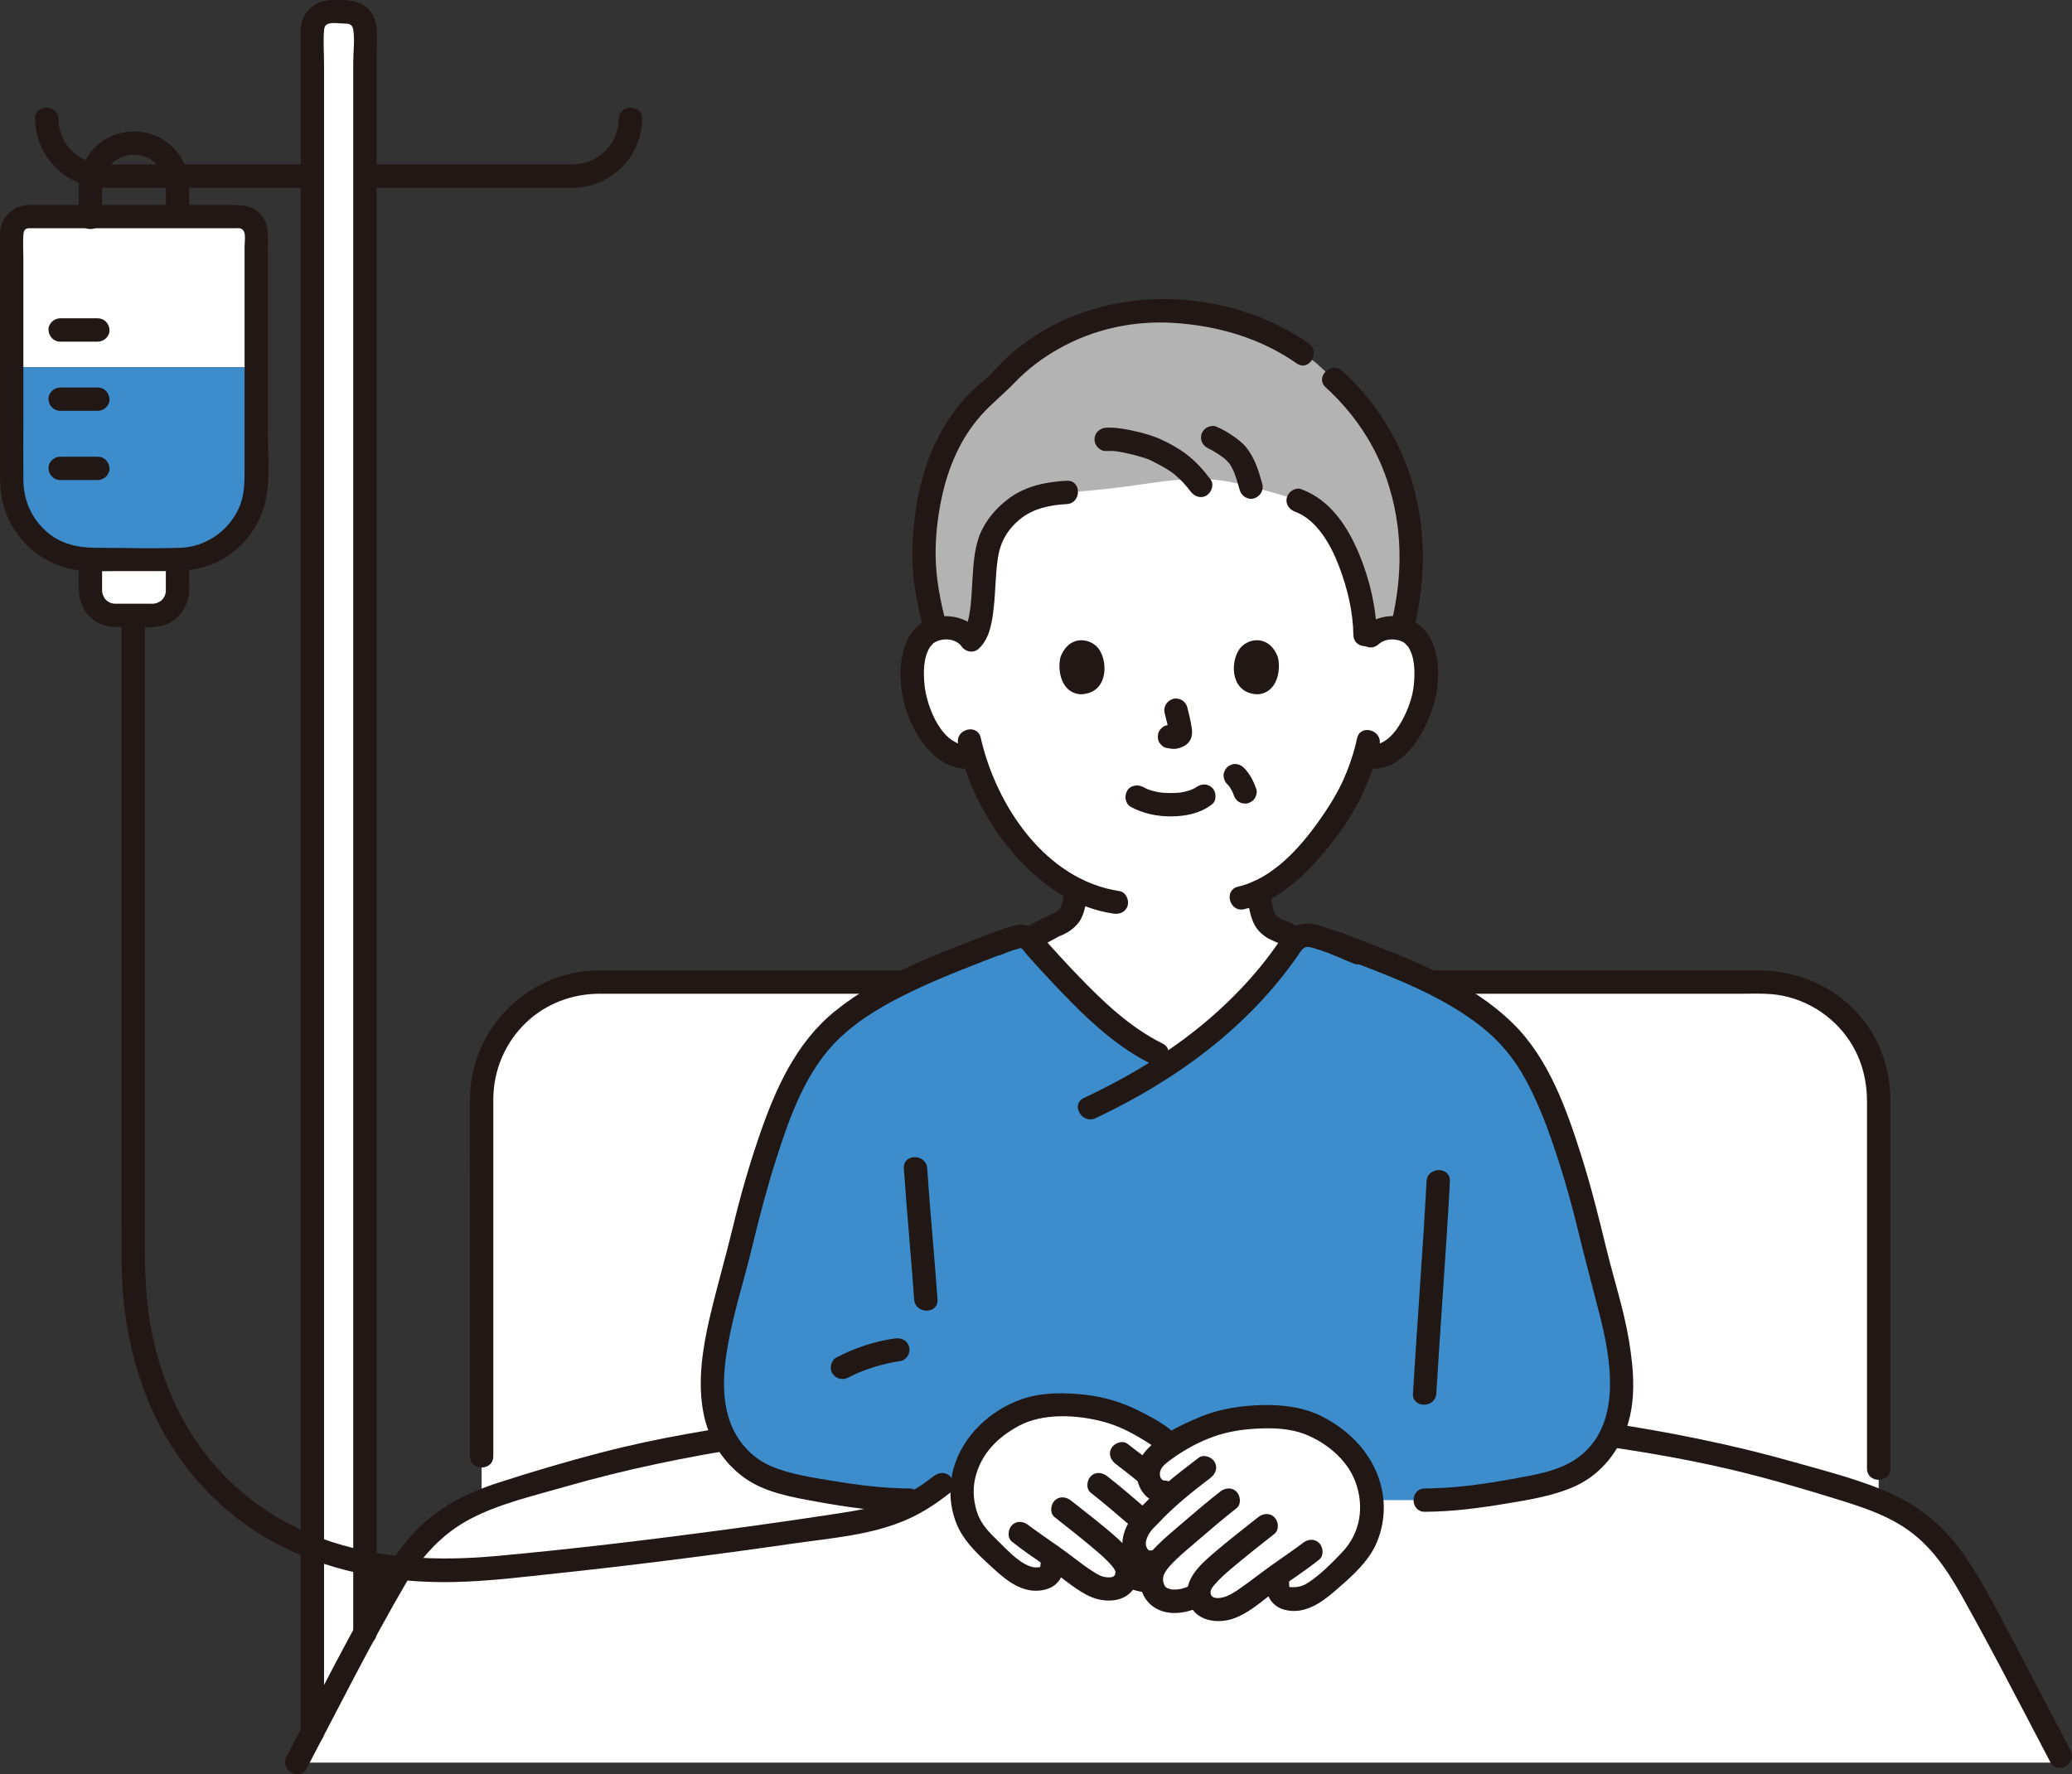<?xml version="1.0" encoding="UTF-8"?><svg id="b" xmlns="http://www.w3.org/2000/svg" width="354.964" height="304.048" viewBox="0 0 354.964 304.048"><rect x="0" y="0" width="354.964" height="304.048" fill="#333333" stroke="none"/><defs><style>.d{fill:#3d8dcc;}.e{fill:#fff;}.f{fill:#211715;}.g{fill:#b3b3b3;}</style></defs><g id="c"><path class="f" d="M53.009,28.18c-11.567,0-23.135,0-34.702,0-4.492,0-8.216-3.149-8.298-7.794-.045-2.571-4.045-2.579-4,0,.112,6.392,5.185,11.641,11.618,11.791,1.767.041,3.54.003,5.308.003h23.61c2.155,0,4.309,0,6.464,0,2.574,0,2.578-4,0-4h0Z"/><path class="f" d="M63.012,32.18c5.619,0,11.237,0,16.856,0,6.088,0,12.18.071,18.267,0,6.533-.077,11.762-5.255,11.877-11.794.045-2.575-3.955-2.575-4,0-.078,4.433-3.611,7.771-8,7.794-2.152.011-4.304,0-6.456,0-7.555,0-15.109,0-22.664,0-1.96,0-3.919,0-5.879,0-2.574,0-2.578,4,0,4h0Z"/><path class="e" d="M62.514,71.675v208.13c-3.04,5.62-6.22,11.72-8.99,17.04l-.01-.01V5.035c0-1.66,1.34-3,3-3h3c1.65,0,3,1.34,3,3v66.64Z"/><path class="e" d="M320.613,181.367c-2.816-7.634-10.157-13.078-18.77-13.078H102.51c-11.046,0-20,8.954-20,20v68.848c6.025-2.105,17.751-5.603,25.117-7.323,21.417-5,64.766-9.833,94.55-9.833s73.133,4.833,94.55,9.833c7.366,1.72,19.092,5.219,25.117,7.323v-68.848c0-2.433-.435-4.765-1.23-6.922Z"/><path class="f" d="M323.844,251.648v-36.403c0-7.256,0-14.511,0-21.767,0-1.64.003-3.28,0-4.92-.009-4.494-1.253-8.952-3.828-12.663-4.361-6.288-11.338-9.606-18.91-9.606H106.971c-1.486,0-2.973-.01-4.459,0-12.051.085-21.918,9.965-22.001,22.012-.029,4.239,0,8.478,0,12.717v48.518c0,2.574,4,2.578,4,0v-57.228c0-1.326-.008-2.652,0-3.978.032-5.023,2.069-9.782,5.742-13.223,3.334-3.124,7.75-4.789,12.3-4.818.495-.003.99,0,1.486,0h68.063c8.484,0,16.969,0,25.453,0h100.419c1.805,0,3.641-.078,5.442.062,5.5.427,10.653,3.602,13.6,8.246,1.963,3.094,2.829,6.556,2.829,10.198v62.853c0,2.574,4,2.578,4,0h0Z"/><path class="e" d="M60.662,283.256c2.554-4.794,5.084-9.432,7.274-13.183,4.064-6.965,9.177-11.165,16.774-13.682,6.377-2.113,16.37-5.047,22.918-6.576,21.417-5,64.766-9.833,94.55-9.833s73.133,4.833,94.55,9.833c6.548,1.529,16.541,4.463,22.918,6.576,7.596,2.517,12.71,6.718,16.774,13.682,5.202,8.914,11.767,21.756,16.57,30.892l.562,1.072c-84.207,0-302.745,0-302.745,0,2.781-5.29,6.342-12.184,9.857-18.781Z"/><path class="f" d="M354.715,299.955c-2.958-5.629-5.876-11.279-8.859-16.894-2.902-5.464-5.669-11.182-9.162-16.299-3.124-4.578-7.262-8.3-12.312-10.634-5.382-2.488-11.337-3.963-17.024-5.581-21.54-6.127-44.058-8.697-66.313-10.643-12.021-1.051-24.087-1.798-36.156-1.91-11.778-.11-23.561.493-35.301,1.394-12.366.95-24.707,2.269-36.99,3.99-9.94,1.392-19.892,2.993-29.612,5.53-5.937,1.549-11.834,3.284-17.67,5.181-5.314,1.728-10.23,4.208-14.138,8.286-3.961,4.134-6.562,9.385-9.279,14.367-3.053,5.598-6.008,11.249-8.959,16.901-1.286,2.463-2.57,4.926-3.862,7.385-1.196,2.277,2.255,4.301,3.454,2.019,5.558-10.578,10.914-21.289,16.929-31.619,2.706-4.646,6.215-8.543,11.003-11.09,4.971-2.644,10.789-3.971,16.171-5.526,20.984-6.064,42.794-8.739,64.498-10.714,11.964-1.089,23.97-1.873,35.983-2.074,11.356-.189,22.715.3,34.041,1.098,12.205.86,24.391,2.085,36.52,3.7,9.679,1.289,19.389,2.758,28.898,5.01,5.86,1.388,11.656,3.075,17.408,4.851,5.188,1.601,10.402,3.186,14.58,6.82,4.262,3.707,6.839,8.718,9.526,13.592,3.102,5.626,6.083,11.318,9.057,17.012,1.37,2.623,2.737,5.247,4.113,7.866,1.198,2.28,4.651.26,3.454-2.019h0Z"/><path class="e" d="M30.414,96.755v4.43c0,2.36-1.91,4.27-4.27,4.27h-6.39c-2.35,0-4.26-1.91-4.26-4.27v-5.32h14.92v.89Z"/><path class="e" d="M43.899,39.974c0-1.583-1.283-2.862-2.865-2.862H4.879c-1.587,0-2.873,1.286-2.873,2.873v22.948h41.893v-22.959Z"/><path class="d" d="M2.005,62.933v19.498c0,7.421,6.016,13.437,13.437,13.437h15.015c7.423,0,13.441-6.021,13.441-13.444v-19.491H2.005Z"/><path class="f" d="M55.514,296.835V11.026c0-1.908-.163-3.898,0-5.801.039-.462.113-.884.613-1.105.755-.333,2.008-.094,2.804-.086.789.009,1.432.085,1.582,1.013.292,1.797,0,3.885,0,5.697v269.09c0,2.574,4,2.578,4,0V9.148c0-2.056.383-4.785-.684-6.639C62.304-.14,59.259-.062,56.596.035c-2.846.103-4.959,2.159-5.081,5.019-.02.455,0,.916,0,1.371v290.409c0,2.574,4,2.578,4,0h0Z"/><path class="f" d="M4.879,39.112c9.83,0,19.66,0,29.49,0h5.799c.277,0,.589-.042.864,0,1.302.198.867,2.104.867,3.077,0,9.683,0,19.366,0,29.05,0,3.148,0,6.297,0,9.445,0,2.323-.062,4.508-1.093,6.643-1.819,3.767-5.615,6.368-9.82,6.531-4.849.187-9.734.011-14.586.011-3.05,0-5.942-.644-8.324-2.682-2.629-2.249-4.041-5.436-4.07-8.879-.032-3.701,0-7.403,0-11.104v-26.804c0-1.38-.105-2.807,0-4.184.043-.563.173-1.063.873-1.104,2.559-.148,2.576-4.149,0-4C2.152,35.27.12,37.226.005,39.988c-.012.296,0,.595,0,.891v40.408c0,2.397.232,4.738,1.16,6.982,1.872,4.529,5.867,8.047,10.665,9.173,2.496.586,5.109.426,7.653.426h9.445c3.34,0,6.536-.429,9.464-2.194,4.229-2.548,6.936-6.966,7.435-11.854.326-3.194.072-6.52.072-9.729,0-3.235,0-6.47,0-9.705,0-5.338,0-10.676,0-16.013,0-1.907,0-3.813,0-5.72,0-1.864.24-3.875-.903-5.478-1.466-2.058-3.629-2.061-5.845-2.061-11.122,0-22.243,0-33.365,0h-.907c-2.574,0-2.578,4,0,4Z"/><path class="f" d="M10.305,58.544h6.455c1.046,0,2.048-.92,2-2s-.879-2-2-2c-.067,0-.134,0-.2,0-1.046,0-2.048.92-2,2s.879,2,2,2c.067,0,.134,0,.2,0v-4h-6.455c-1.046,0-2.048.92-2,2s.879,2,2,2h0Z"/><path class="f" d="M10.305,70.401h6.455c1.046,0,2.048-.92,2-2s-.879-2-2-2c-.067,0-.134,0-.2,0-1.046,0-2.048.92-2,2s.879,2,2,2c.067,0,.134,0,.2,0v-4h-6.455c-1.046,0-2.048.92-2,2s.879,2,2,2h0Z"/><path class="f" d="M10.305,82.259h6.455c1.046,0,2.048-.92,2-2s-.879-2-2-2c-.067,0-.134,0-.2,0-1.046,0-2.048.92-2,2s.879,2,2,2c.067,0,.134,0,.2,0v-4h-6.455c-1.046,0-2.048.92-2,2s.879,2,2,2h0Z"/><path class="f" d="M13.492,96.363v4.254c0,2.472.963,4.836,3.245,6.058,1.56.836,3.192.777,4.908.777,1.849,0,3.817.192,5.645-.115,2.99-.502,5.063-3.215,5.121-6.175.029-1.467,0-2.937,0-4.404,0-2.574-4-2.578-4,0v3.709c0,.214.003.429,0,.643-.001.095-.003.189-.005.284-.001.065-.06.383,0,.072-.031.163-.082.32-.123.481-.081.313.12-.222-.014.068-.054.118-.12.229-.183.342-.022.04-.246.369-.116.196.129-.172-.121.133-.154.166-.091.091-.182.181-.278.266-.237.211.216-.129-.056.038-.103.063-.75.359-.481.271-.076.025-.789.179-.443.139-.328.037-.663.02-.992.02-.871,0-1.743,0-2.614,0-.774,0-1.549,0-2.323,0-.359,0-.719,0-1.078-.005-.065,0-.383-.06-.072,0-.163-.031-.32-.082-.481-.123-.313-.081.222.12-.068-.014-.118-.054-.229-.12-.342-.183-.04-.022-.369-.246-.196-.116.172.129-.133-.121-.166-.154-.091-.091-.181-.182-.266-.278-.211-.237.129.216-.038-.056-.063-.103-.359-.75-.271-.481-.025-.076-.179-.789-.139-.443-.016-.144-.017-.289-.02-.434-.004-.199,0-.398,0-.597v-4.205c0-2.574-4-2.578-4,0h0Z"/><path class="f" d="M17.492,37.31v-4.523c0-.263-.002-.526,0-.789,0-.098,0-.193.003-.292.006-.207.017-.416.043-.622-.044.339.053-.222.064-.273.272-1.196.741-2.039,1.679-2.905.12-.11.241-.22.369-.32-.236.185.026-.013.066-.038.279-.175.552-.352.846-.5.015-.008.602-.247.248-.117.125-.046.251-.09.378-.13.192-.061.387-.113.583-.157.07-.016.631-.111.273-.064.324-.042.655-.049.981-.046.14.001.279.004.419.012.015,0,.677.087.287.02.332.057.66.135.982.236.127.04.252.085.378.13-.312-.113.267.127.336.163.263.137.508.297.759.455.495.312-.218-.227.217.163.097.087.196.172.291.262.236.224.462.462.663.718-.233-.297.141.221.147.23.107.165.207.335.3.508.439.816.602,1.591.607,2.6.007,1.629,0,3.258,0,4.887,0,2.574,4,2.578,4,0,0-1.621.007-3.243,0-4.864-.014-3.273-1.612-6.283-4.369-8.067-2.954-1.911-7.019-1.931-10.014-.105-2.826,1.723-4.501,4.79-4.536,8.083-.019,1.782,0,3.565,0,5.347,0,2.574,4,2.578,4,0h0Z"/><path class="f" d="M63.049,270.003c0,.528,0,1.056,0,1.583-.01.275.047.532.172.771.081.248.219.463.414.644.181.195.396.333.644.414.238.125.495.183.771.172l.532-.071c.339-.095.633-.266.883-.514l.313-.405c.181-.312.272-.648.273-1.009,0-.528,0-1.056,0-1.583.01-.275-.047-.532-.172-.771-.081-.248-.219-.463-.414-.644-.181-.195-.396-.333-.644-.414-.238-.125-.495-.183-.771-.172l-.532.071c-.339.095-.633.266-.883.514l-.313.405c-.181.312-.272.648-.273,1.009h0Z"/><path class="e" d="M234.736,108.999c1.112-1.069,2.61-1.47,3.892-1.425,2.79.098,3.977,1.607,4.488,2.493,1.525,2.645,1.461,7.518.437,10.533-.725,2.135-1.913,5.402-4.775,7.745-1.18.965-2.916,1.601-4.576,1.321,0,0-.159-.027-.439-.074-.527,1.74-1.177,3.445-1.574,4.273-1.204,3.267-8.046,15.011-16.582,18.976.038.324.098.664.157,1.013.43,2.39.29,4.52,3.61,5.72.069.025,1.23.563,2.792,1.281-.359.27-.719.646-1.061,1.154-5.188,7.701-11.966,14.282-20.216,19.866l-2.722-1.324c-4.219-2.053-8.804-5.782-12.267-9.27-3.383-3.407-6.135-6.338-9.232-9.86-.166-.188-.347-.364-.538-.512,2.376-1.19,4.484-2.301,4.585-2.335,3.32-1.2,3.17-3.33,3.6-5.72.014-.089.041-.261.059-.382-3.558-1.79-6.773-4.559-9.84-8.229-4.124-4.936-6.472-10.253-7.769-14.657-1.769.455-3.682-.203-4.951-1.241-2.863-2.342-4.05-5.609-4.775-7.745-1.024-3.015-1.088-7.889.437-10.533.511-.886,1.698-2.395,4.488-2.493,1.282-.045,2.78.356,3.892,1.425,0,0-6.893-31.871,34.44-31.871s34.44,31.871,34.44,31.871Z"/><path class="f" d="M173.684,164.311c2.673-1.239,5.384-2.519,7.951-3.968.175-.099.335-.014-.389.16.345-.083.689-.269,1.009-.414.398-.181.771-.391,1.124-.649.751-.549,1.414-1.213,1.842-2.05.701-1.372.841-2.885,1.082-4.383.166-1.029-.265-2.202-1.397-2.46-.961-.219-2.282.292-2.46,1.397-.112.693-.21,1.39-.331,2.082-.058.328-.125.655-.218.975-.034.117-.077.231-.114.348-.103.328.216-.413-.043.078-.021.04-.266.408-.258.42-.034-.049.3-.34-.012-.008-.125.134-.262.254-.401.372.408-.347-.119.056-.22.115-.147.085-.298.159-.449.235-.507.258.366-.135-.226.09-.243.092-.453.189-.678.3-2.617,1.292-5.182,2.68-7.83,3.908-.952.441-1.265,1.888-.718,2.736.632.981,1.718,1.19,2.736.718h0Z"/><path class="f" d="M213.604,152.835c.229,1.738.398,3.602,1.106,5.222.306.699.772,1.363,1.346,1.868.395.349.829.672,1.292.925.211.115.429.213.649.309.098.043,1.539.713.394.153,2.67,1.306,5.402,2.502,8.104,3.739.949.435,2.198.302,2.736-.718.465-.879.298-2.271-.718-2.736-2.663-1.22-5.306-2.487-7.98-3.684-.207-.093-.416-.188-.628-.268-.229-.09-.25-.095-.063-.015-.11-.049-.218-.1-.324-.155-.197-.101-.378-.222-.568-.332-.348-.2.226.242-.066-.048-.038-.038-.405-.342-.383-.388.174.236.2.269.076.097-.048-.069-.093-.14-.137-.213-.064-.107-.117-.22-.176-.329-.162-.304.147.432-.026-.098-.052-.159-.096-.32-.136-.482-.071-.292-.125-.588-.174-.885-.051-.309-.095-.619-.144-.929-.029-.183-.06-.365-.091-.547-.012-.07-.136-.851-.089-.488-.136-1.033-.822-2.053-2-2-.966.043-2.146.889-2,2h0Z"/><path class="d" d="M275.075,221.441c-1.676-5.959-2.692-10.943-4.034-16.006-3.201-11.094-5.384-17.005-8.709-22.803-3.711-6.47-9.991-10.794-17.677-14.485-5.805-2.645-11.819-4.652-17.191-6.993-.491-.198-2.678-.892-3.678-.888-.807.003-1.801.438-2.681,1.743-5.208,7.731-12.018,14.332-20.311,19.931-1.493-.789-2.627-1.389-2.627-1.389-4.219-2.053-8.804-5.782-12.267-9.27-3.383-3.407-6.135-6.338-9.232-9.86-.461-.525-1.043-.952-1.646-.979-.532-.024-2.181.447-3.987,1.214v-.072c-14.626,5.675-27.464,10.523-33.5,21.048-3.325,5.798-5.508,11.708-8.709,22.803-1.342,5.063-2.358,10.047-4.034,16.006-1.158,4.116-2.727,9.888-2.709,16.384.022,8.033,4.477,14.018,10.996,15.865,4.135,1.349,15.557,3.367,22.69,3.367h1.735c1.203-.706,2.359-1.497,3.459-2.37l.381-.302,32.068,2.672h50.688c7.133,0,18.556-2.018,22.69-3.367,6.518-1.848,10.974-7.833,10.996-15.865.018-6.497-1.551-12.269-2.709-16.384Z"/><path class="e" d="M185.814,270.743c.432.286.862.555,1.282.792.97.548,3.179,1.188,4.575.388.865-.495,1.314-1.311,1.393-2.166.079.046.121.072.121.072,1.877,1.105,4.902,1.658,6.582.188.977-.855,1.569-3.194.395-4.889-.16-.287-.384-.598-.659-.927.977.383,2.804.883,3.858-1.313.697-1.454.083-3.703-1.669-5.385-.661-.635-2.032-2.258-3.389-3.448-.291-.253-.587-.505-.883-.754l1.233-.184c.906.054,2.007-.784,2.458-1.651.381-.732.273-1.884.009-2.603-.617-1.677-3.458-3.513-6.393-5.065-3.136-1.658-5.368-2.316-8.669-2.776-3.111-.307-5.254-.367-8.368.131-2.817.451-4.8,1.761-6.821,3.107-1.218.811-3.812,3.573-4.45,4.929-1.15,2.448-1.756,4.727-1.581,6.947.29,3.685,1.235,5.76,3.536,8.157,1.339,1.394,3.673,3.52,5.182,4.714,2.117,1.675,4.149,1.893,5.626,1.259,1.189-.51,1.322-2.75.844-3.638,0,0-.045-.084-.091-.168l.043.03c.474.332.889.621,1.197.84,1.083.767,2.867,2.237,4.639,3.413Z"/><path class="f" d="M186.866,255.801c1.989,1.56,3.921,3.189,5.832,4.844,1.721,1.491,3.547,2.917,5.077,4.61.404.447.972,1.186,1.04,1.825.041.39-.006.53-.127.977-.028.095-.06.188-.096.28.074-.186.061-.177-.04.028-.13.196-.123.201.02.015-.05.061-.104.118-.163.17-.083.076-.073.071.03-.015-.111.075-.227.142-.346.203.275-.139-.297.085-.38.108-.294.081-.61.082-1.162.042-.654-.047-1.677-.399-2.355-.786-2.241-1.275-4.258,2.179-2.019,3.454,1.924,1.095,4.205,1.613,6.397,1.19,2.138-.412,3.741-2.089,4.111-4.224.815-4.712-3.711-7.718-6.821-10.415-2.022-1.754-4.063-3.484-6.169-5.136-.849-.666-2-.828-2.828,0-.693.693-.855,2.158,0,2.828h0Z"/><path class="f" d="M199.744,266.375c2.507.523,4.727-.672,5.616-3.114.836-2.298-.23-4.859-1.729-6.614-3.045-3.564-6.764-6.406-10.472-9.236-.859-.656-2.238-.134-2.736.718-.602,1.029-.144,2.079.718,2.736,2.929,2.235,5.85,4.545,8.415,7.298.46.493,1.025.981,1.379,1.495.134.194.252.399.363.607.121.224.064.103.117.24.077.199.135.405.183.613.029.126.053.457.036.167.011.191.014.382-.002.572.036-.416-.047.105-.068.176.101-.34-.021.037-.11.183-.096.157-.002.013-.156.215-.06.079-.184.136-.189.128.195-.075.225-.091.089-.048-.077.025-.156.044-.236.057.324-.071.136-.042-.092-.036-.418.011.369.075-.061-.015-1.056-.22-2.161.309-2.46,1.397-.273.992.335,2.239,1.397,2.46h0Z"/><path class="f" d="M180.672,259.976c2.02,1.608,4.06,3.189,6.042,4.843,1.117.932,2.246,1.865,3.249,2.921.312.329.63.689.78.909.138.202.214.327.249.403.136.295.125.232.08.551,0-.006-.082.268-.017.15-.123.226-.025.14-.218.322s-.566.236-.972.222c-1.066-.038-1.694-.418-2.605-.996-1.998-1.267-3.802-2.808-5.739-4.162-.953-.666-1.909-1.328-2.86-1.998-.504-.355-1.007-.712-1.507-1.075-.218-.158-.436-.317-.652-.479-.073-.054-.146-.11-.219-.164-.454-.338.292.233-.087-.069-.844-.673-2.004-.824-2.828,0-.698.698-.849,2.152,0,2.828,1.919,1.53,3.967,2.898,5.978,4.301,2.248,1.569,4.321,3.468,6.739,4.779,2.723,1.477,6.77,1.611,8.423-1.492,1.639-3.078-.569-5.865-2.762-7.878-2.615-2.401-5.472-4.536-8.247-6.745-.844-.672-2.004-.824-2.828,0-.697.697-.85,2.152,0,2.828h0Z"/><path class="f" d="M198.653,255.117c3.666-.164,5.649-4.05,4.194-7.264-1.293-2.856-4.88-4.644-7.514-5.993-2.934-1.502-6.001-2.454-9.275-2.838-3.552-.417-7.549-.461-10.967.722-5.444,1.886-10.145,6.263-11.728,11.859-.865,3.058-.698,6.529.499,9.484,1.086,2.684,3.089,4.709,5.183,6.646,2.467,2.283,5.353,5.172,9.009,4.831,1.761-.164,3.226-.944,3.876-2.657.533-1.405.438-2.935-.176-4.288-.446-.984-1.873-1.223-2.736-.718-1.011.592-1.165,1.749-.718,2.736-.01-.022-.028.69-.134.948.096-.233.528-.045-.058-.061.065.002-.277.056-.36.064-.497.05-1.01-.073-1.47-.255-2.043-.81-3.842-2.867-5.392-4.363-1.332-1.285-2.655-2.629-3.336-4.385-.757-1.954-.968-4.269-.486-6.306.979-4.144,3.827-6.962,7.414-8.912,4.215-2.292,10.046-1.942,14.553-.739,2.678.715,5.192,2.03,7.514,3.525.897.577,2.22,1.338,2.682,2.355.224.494.229,1.571-.571,1.607-2.564.115-2.578,4.115,0,4h0Z"/><path class="e" d="M213.007,274.208c-.453.301-.905.583-1.346.832-1.019.575-3.337,1.247-4.803.407-.908-.52-1.38-1.376-1.462-2.273-.083.049-.127.075-.127.075-1.97,1.16-5.146,1.741-6.909.197-1.026-.898-1.647-3.353-.415-5.133.168-.301.403-.627.692-.974-1.025.402-2.943.926-4.05-1.378-.732-1.526-.087-3.887,1.752-5.653.694-.666,2.133-2.37,3.558-3.62.306-.266.616-.53.927-.792l-1.294-.193c-.951.057-2.107-.823-2.58-1.734-.4-.769-.287-1.978-.009-2.732.648-1.76,3.63-3.688,6.711-5.317,3.292-1.74,5.635-2.431,9.1-2.914,3.266-.322,5.515-.386,8.784.138,2.957.474,5.039,1.849,7.16,3.261,1.279.851,4.002,3.751,4.671,5.174,1.207,2.569,1.843,4.962,1.66,7.293-.304,3.868-1.296,6.047-3.712,8.562-1.406,1.464-3.855,3.695-5.439,4.948-2.222,1.758-4.355,1.987-5.906,1.322-1.248-.535-1.388-2.887-.886-3.819,0,0,.047-.088.095-.176l-.045.031c-.497.348-.933.652-1.256.881-1.137.806-3.009,2.348-4.869,3.583Z"/><path class="f" d="M209.004,255.624c-1.993,1.563-3.933,3.192-5.849,4.849-1.656,1.432-3.369,2.819-4.921,4.364-1.607,1.6-3.066,3.545-2.969,5.93.098,2.402,1.354,4.416,3.648,5.249,2.379.865,5.235.173,7.364-1.039,2.237-1.273.224-4.73-2.019-3.454-.703.4-1.708.756-2.408.829-.302.032-.607.034-.91.024-.412-.013.02.039-.345-.038-.097-.021-.734-.249-.528-.148.002.001-.543-.318-.294-.158-.082-.072-.158-.15-.229-.234.136.174.137.162.005-.036-.153-.396.012.145-.121-.247-.181-.531-.208-.633-.157-1.203.053-.594.675-1.455,1.11-1.936,1.58-1.748,3.463-3.222,5.24-4.762,2.035-1.764,4.092-3.501,6.211-5.163.851-.667.699-2.129,0-2.828-.84-.84-1.976-.669-2.828,0h0Z"/><path class="f" d="M197.294,265.67c-.47.098.408.031-.09.019-.106-.003-.578-.058-.123.034-.052-.011-.495-.08-.254-.052.058.007-.043-.025-.067-.047-.035-.031-.286-.341-.189-.206-.047-.065-.308-.699-.192-.326-.027-.088-.114-.604-.075-.211-.016-.166-.008-.333-.007-.499.011-.141.005-.136-.018.014l.039-.211c.051-.216.103-.433.178-.642.104-.292.304-.666.553-1.021.412-.585.975-1.066,1.463-1.589,2.688-2.885,5.728-5.292,8.853-7.677.857-.654,1.31-1.723.718-2.736-.494-.844-1.872-1.377-2.736-.718-3.885,2.965-7.783,5.943-10.972,9.679-1.55,1.816-2.658,4.469-1.79,6.846.916,2.509,3.195,3.738,5.773,3.2,1.058-.221,1.67-1.466,1.397-2.46-.302-1.097-1.399-1.618-2.46-1.397h0Z"/><path class="f" d="M215.506,260.007c-2.582,2.055-5.198,4.068-7.695,6.227-2.297,1.985-5.081,4.508-4.28,7.876.878,3.691,5.066,4.338,8.122,3.119,2.792-1.113,5.056-3.341,7.485-5.054,2.299-1.622,4.66-3.169,6.861-4.924.845-.674.703-2.125,0-2.828-.835-.835-1.981-.675-2.828,0-.232.185.186-.133-.187.145-.189.141-.379.283-.57.422-.443.324-.889.643-1.337.961-.938.666-1.883,1.323-2.827,1.98-1.929,1.344-3.754,2.827-5.686,4.165-1.033.716-1.968,1.357-3.018,1.618-.778.194-1.74.244-2.073-.394-.088-.169-.116-.46-.064-.691.084-.382.361-.723.59-.998.861-1.031,1.885-1.925,2.904-2.796,2.421-2.069,4.939-4.017,7.43-6,.846-.673.703-2.125,0-2.828-.836-.836-1.98-.675-2.828,0h0Z"/><path class="f" d="M199.53,253.705c-.818-.037-.936-1.049-.757-1.632.267-.868,1.252-1.549,1.957-2.061,2.169-1.577,4.693-2.956,7.223-3.851,2.425-.857,4.956-1.242,7.518-1.363,2.645-.126,5.482-.027,7.983.924,3.639,1.383,7.288,4.344,8.702,8.08,1.629,4.302.942,8.873-2.255,12.221-1.734,1.816-3.661,3.788-5.771,5.166-1.036.676-1.902.854-3.09.778-.575-.037-.169-.143-.072.047-.038-.074-.118-.224-.109-.312.021-.218-.047-.803-.047-.803.446-.983.282-2.152-.718-2.736-.858-.502-2.288-.271-2.736.718-1.18,2.601-.391,6.117,2.619,6.944,3.41.938,6.336-1.13,8.778-3.245,2.274-1.969,4.703-4.062,6.283-6.656s2.262-6.007,1.958-9.007c-.642-6.347-4.851-11.278-10.384-14.129-3.225-1.661-6.914-2.117-10.507-2.013-3.501.102-7.037.615-10.294,1.944-3.486,1.422-7.736,3.423-10.024,6.538-2.406,3.275-.503,8.259,3.745,8.449,2.574.115,2.568-3.885,0-4h0Z"/><path class="f" d="M228.299,163.513c8.675,3.365,17.998,6.54,25.404,12.355,3.176,2.494,5.673,5.478,7.597,9.02,1.815,3.34,3.252,6.845,4.497,10.433,1.692,4.875,3.157,9.833,4.374,14.847s2.545,9.946,3.822,14.921c2.037,7.937,4.018,19.231-3.813,24.79-3.21,2.279-7.507,2.897-11.296,3.589-4.866.888-9.831,1.571-14.786,1.59-2.573.01-2.578,4.01,0,4,4.776-.019,9.565-.664,14.267-1.456,3.858-.65,7.941-1.308,11.525-2.951,3.988-1.828,6.944-5.289,8.536-9.33,1.954-4.96,1.487-10.525.631-15.669-.869-5.221-2.537-10.275-3.792-15.409-1.331-5.443-2.664-10.85-4.358-16.196-2.559-8.073-5.628-16.766-11.845-22.795-8.079-7.834-19.431-11.613-29.7-15.597-1.007-.391-2.195.43-2.46,1.397-.311,1.131.386,2.068,1.397,2.46h0Z"/><path class="f" d="M170.503,159.656c-9.455,3.668-19.45,7.145-27.435,13.596-6.675,5.393-10.176,13.242-12.915,21.175-1.779,5.152-3.284,10.389-4.559,15.687-1.252,5.203-2.761,10.346-3.982,15.554-1.246,5.312-2.154,11.107-1.089,16.525.872,4.434,3.34,8.414,7.016,11.051,3.538,2.538,8.185,3.316,12.379,4.081,5.209.95,10.544,1.712,15.849,1.733,2.574.01,2.578-3.99,0-4-4.363-.017-8.728-.565-13.025-1.283-3.513-.587-7.343-1.121-10.645-2.53-3.419-1.459-5.986-4.431-7.147-7.937-1.566-4.73-.854-10.058.135-14.837,1.019-4.924,2.549-9.741,3.727-14.629,1.242-5.153,2.567-10.252,4.185-15.302,2.337-7.289,5.106-15.154,10.754-20.573,3.505-3.363,7.781-5.816,12.126-7.925,5.099-2.475,10.41-4.48,15.689-6.528,1.006-.39,1.704-1.343,1.397-2.46-.264-.961-1.448-1.79-2.46-1.397h0Z"/><path class="f" d="M145.33,236.053c.395-.204.793-.401,1.197-.586.178-.082.359-.158.537-.24.133-.057.103-.045-.09.036.104-.044.208-.086.313-.129.782-.317,1.577-.602,2.382-.854,1.526-.479,3.089-.844,4.674-1.059.459-.062.974-.541,1.195-.919.251-.429.357-1.061.202-1.541-.37-1.144-1.345-1.549-2.46-1.397-3.467.472-6.865,1.632-9.968,3.237-.931.482-1.282,1.861-.718,2.736.612.949,1.741,1.233,2.736.718h0Z"/><path class="f" d="M154.842,200.21c.503,7.494,1.244,14.97,1.765,22.462.178,2.554,4.179,2.573,4,0-.522-7.492-1.262-14.969-1.765-22.462-.172-2.555-4.173-2.574-4,0h0Z"/><path class="f" d="M244.388,202.433c-.644,12.125-1.603,24.232-2.329,36.352-.154,2.571,3.847,2.562,4,0,.725-12.12,1.685-24.227,2.329-36.352.137-2.572-3.864-2.565-4,0h0Z"/><path class="f" d="M171.566,163.585c.693-.287,1.391-.562,2.106-.79.281-.09,1.196-.347,1.193-.348.302.102.744.795,1.002,1.086.5.564,1.003,1.126,1.509,1.686,1.99,2.2,4.031,4.353,6.111,6.469,4.03,4.099,8.485,8.018,13.669,10.591,2.299,1.141,4.327-2.308,2.019-3.454-5.612-2.786-10.146-7.139-14.453-11.601-2.164-2.242-4.252-4.548-6.333-6.866-.987-1.1-2.171-2.002-3.723-1.887-1.432.106-2.855.715-4.164,1.257-.997.413-1.708,1.326-1.397,2.46.259.942,1.456,1.813,2.46,1.397h0Z"/><path class="f" d="M187.692,191.605c13.674-6.438,26.201-15.551,34.825-28.123.372-.543.784-1.183,1.384-1.21.669-.03,1.495.313,2.124.506,2.036.626,3.99,1.601,5.973,2.38,1.006.395,2.196-.434,2.46-1.397.312-1.134-.387-2.064-1.397-2.46-1.861-.731-3.693-1.628-5.588-2.258-1.46-.486-3.185-1.016-4.725-.646-2.036.489-3.094,2.241-4.218,3.832-1.015,1.436-2.091,2.825-3.225,4.17-4.921,5.834-10.785,10.792-17.193,14.92-3.983,2.565-8.156,4.817-12.44,6.834-2.327,1.096-.299,4.545,2.019,3.454h0Z"/><path class="g" d="M172.165,88.667c-.773.841-1.476,1.822-2.115,2.96-2.338,4.163-.584,15.057-3.658,17.997-1.122-1.54-2.924-2.102-4.429-2.049-.641.023-1.198.12-1.68.268-1.278-4.742-2.15-9.887-1.976-13.993.581-13.755,5.021-22.024,12.292-27.805.278-.221.533-.468.765-.737,6.277-7.301,17.217-12.599,28.832-12.02,9.249.461,16.63,2.802,22.974,7.268l2.15,1.514c1.604,1.449,3.208,2.898,3.208,2.898,6.665,6.022,12.686,15.41,13.271,29.26.197,4.67-.352,8.479-1.644,13.57-.447-.122-.953-.202-1.527-.222-1.282-.045-2.78.356-3.892,1.425l-.881-.196c-.061-6.04-3.29-20.16-11.462-23.049-1.89-.706-9.306-2.894-13.097-3.41-5.146-.701-9.94.107-15.081.841-3.377.482-6.883.88-11.473,1.197-4.254.188-7.556,1.293-10.122,3.814-.155.152-.306.309-.456.471Z"/><path class="f" d="M224.18,58.828c-12.055-8.4-28.981-10.028-42.302-3.812-3.179,1.484-6.142,3.423-8.788,5.727-1.219,1.062-2.249,2.265-3.38,3.411-.989,1.002-2.165,1.823-3.17,2.818-4.192,4.15-7.027,9.418-8.553,15.094-1.045,3.885-1.557,7.958-1.688,11.975-.15,4.606.75,9.27,1.89,13.711.639,2.492,4.498,1.436,3.857-1.063-.946-3.685-1.693-7.459-1.758-11.275-.056-3.338.328-6.744,1.013-10.008,1.104-5.261,3.231-10.301,6.853-14.332,1.772-1.972,3.856-3.611,5.685-5.523,2.192-2.29,4.72-4.195,7.477-5.753,6.025-3.405,12.875-4.902,19.768-4.461,7.563.483,14.822,2.588,21.075,6.945,2.117,1.475,4.118-1.991,2.019-3.454h0Z"/><path class="f" d="M242.229,107.752c2.155-8.827,2.161-17.971-.781-26.637-2.286-6.734-6.247-12.778-11.506-17.563-1.901-1.729-4.737,1.092-2.828,2.828,4.748,4.32,8.409,9.704,10.478,15.798,2.719,8.01,2.774,16.344.781,24.511-.61,2.5,3.246,3.567,3.857,1.063h0Z"/><path class="f" d="M235.855,108.803c-.068-4.613-1.18-9.369-2.918-13.627-1.955-4.791-4.949-9.485-10.013-11.35-1.014-.373-2.191.418-2.46,1.397-.307,1.116.38,2.085,1.397,2.46,3.736,1.376,6.135,5.687,7.528,9.338,1.462,3.833,2.407,7.829,2.466,11.783.038,2.572,4.038,2.579,4,0h0Z"/><path class="f" d="M216.248,82.938c-.611-2.235-1.302-4.504-2.791-6.324-.63-.769-1.451-1.368-2.261-1.933-.921-.643-1.878-1.191-2.921-1.61-.45-.181-1.141-.032-1.541.202-.415.243-.811.718-.919,1.195-.263,1.156.354,2.042,1.397,2.46-.691-.277-.043-.01.129.078.201.104.399.215.595.33.407.239.804.495,1.192.764.195.135.386.277.578.417.201.148-.361-.291-.101-.077.078.064.156.127.233.192.291.248.515.556.793.811-.125-.115-.281-.38-.077-.094.058.081.113.163.167.246.102.157.198.318.288.482.095.172.184.347.268.524.048.101.093.203.139.305.166.363-.157-.404-.023-.05.389,1.032.709,2.081,1,3.145.276,1.009,1.434,1.729,2.46,1.397,1.033-.334,1.692-1.379,1.397-2.46h0Z"/><path class="f" d="M207.4,82.175c-1.218-1.627-2.52-3.089-4.14-4.323-1.329-1.012-2.805-1.829-4.32-2.529-1.423-.657-2.949-1.086-4.475-1.429-1.605-.361-3.31-.694-4.963-.605-1.079.058-2,.878-2,2,0,1.038.916,2.058,2,2,1.517-.082,2.43.132,3.899.462.737.166,1.469.356,2.192.576.299.091.596.187.891.29.13.046.259.098.389.143.479.165-.348-.186.047.017,1.337.685,2.67,1.336,3.897,2.213.26.186.34.25.679.546.279.243.548.496.809.759.589.594,1.139,1.23,1.64,1.899.646.863,1.729,1.307,2.736.718.851-.498,1.369-1.867.718-2.736h0Z"/><path class="f" d="M182.743,82.382c-3.375.172-6.847.85-9.652,2.845-2.517,1.79-4.74,4.451-5.601,7.458-.823,2.876-.822,5.984-1.03,8.947-.097,1.39-.197,2.787-.49,4.152-.119.556-.252,1.139-.481,1.661-.118.269-.351.609-.577.825-1.862,1.785.969,4.611,2.828,2.828s2.23-4.587,2.505-7.014c.321-2.829.278-5.702.714-8.518.408-2.633,1.57-4.745,3.708-6.536,2.256-1.89,5.207-2.503,8.075-2.649,2.562-.13,2.577-4.131,0-4h0Z"/><path class="f" d="M232.484,126.532c-.377,1.814-.941,3.592-1.604,5.321-.22.574-.472,1.134-.705,1.702-.112.273.175-.349-.078.172-.072.149-.14.301-.212.451-1.079,2.239-2.42,4.366-3.855,6.392-3.385,4.78-8.009,9.983-13.946,11.373-2.505.587-1.445,4.444,1.063,3.857,5.244-1.228,9.611-5.013,13.049-8.995,2.879-3.334,5.569-7.095,7.386-11.13.121-.269.235-.541.349-.813.029-.069.199-.478.109-.268.093-.218.551-1.291.756-1.835.635-1.68,1.179-3.405,1.545-5.165.523-2.512-3.332-3.586-3.857-1.063h0Z"/><path class="f" d="M164.151,127.473c1.567,6.885,4.787,13.321,9.388,18.679,4.488,5.227,10.262,9.367,17.196,10.407,1.067.16,2.15-.268,2.46-1.397.259-.944-.322-2.299-1.397-2.46-12.659-1.899-21.131-14.611-23.79-26.292-.571-2.509-4.428-1.447-3.857,1.063h0Z"/><path class="f" d="M193.778,138.299c2.146,1.133,4.455,1.614,6.882,1.598,2.503-.016,4.993-.525,6.993-2.083.829-.646.729-2.159,0-2.828-.88-.807-1.944-.689-2.828,0,.619-.482.191-.15.032-.048-.136.087-.275.167-.418.242-.19.1-.648.202-.095.064-.194.049-.385.148-.576.209-.527.169-1.067.281-1.613.368.299-.048.094-.013-.089.005-.158.016-.317.029-.475.039-.382.025-.764.034-1.147.032-.343-.002-.685-.014-1.027-.037-.157-.011-.314-.023-.47-.039-.067-.007-.641-.106-.162-.016-.508-.096-1.011-.186-1.507-.335-.211-.063-.417-.139-.625-.21-.489-.167.353.176-.089-.033-.258-.122-.513-.249-.766-.382-.925-.488-2.217-.265-2.736.718-.488.924-.27,2.215.718,2.736h0Z"/><path class="f" d="M199.532,122.231c.295,1.124.577,2.265.746,3.415l-.071-.532c.02.158.029.313.013.471l.071-.532c-.011.073-.027.142-.052.212l.202-.478c-.022.049-.045.091-.075.136l.313-.405c-.035.043-.068.075-.112.11l.405-.313c-.086.055-.177.1-.27.143l.478-.202c-.149.062-.297.108-.456.133l.532-.071c-.144.017-.284.016-.428,0l.532.071c-.161-.022-.32-.062-.481-.083-.266-.083-.532-.095-.798-.036-.266.012-.514.091-.744.237-.415.243-.811.718-.919,1.195-.117.512-.091,1.087.202,1.541.26.403.695.852,1.195.919.389.052.767.151,1.163.168.619.027,1.191-.165,1.743-.419.687-.316,1.225-.948,1.408-1.687.155-.628.09-1.16-.016-1.79-.186-1.1-.44-2.191-.723-3.27-.127-.483-.49-.944-.919-1.195s-1.061-.357-1.541-.202c-1.042.337-1.681,1.376-1.397,2.46h0Z"/><path class="f" d="M181.715,112.493c-.57,1.853-.199,6.117,3.313,6.48,4.641-.028,4.888-5.182,3.325-7.606-1.279-1.984-5.04-2.81-6.638,1.126Z"/><path class="f" d="M218.877,112.493c.57,1.853.199,6.117-3.312,6.479-4.641-.028-4.888-5.182-3.326-7.606,1.279-1.984,5.04-2.809,6.638,1.127Z"/><path class="f" d="M167.269,107.585c-2.341-2.089-5.657-2.583-8.522-1.281-2.083.947-3.344,2.901-3.93,5.053-1.378,5.062-.072,10.971,2.828,15.286,1.952,2.904,5.011,5.507,8.744,5.023,1.071-.139,2-.82,2-2,0-.973-.921-2.14-2-2-4.912.637-7.688-6.55-8.027-10.495-.18-2.102-.18-4.685,1.088-6.487-.224.318.472-.471.423-.433.373-.288.798-.461,1.252-.568,1.159-.275,2.412-.077,3.315.729,1.915,1.709,4.754-1.11,2.828-2.828h0Z"/><path class="f" d="M236.15,110.413c.861-.768,2.042-.982,3.158-.763.511.1.994.281,1.41.602-.065-.05.642.744.423.433,1.266,1.804,1.269,4.383,1.088,6.487-.184,2.151-.963,4.323-1.988,6.215-1.243,2.294-3.172,4.652-6.038,4.28-1.073-.139-2,1.019-2,2,0,1.196.924,1.86,2,2,6.119.794,9.84-5.86,11.365-10.796,1.355-4.383,1.374-11.313-2.931-14.138-2.879-1.89-6.81-1.382-9.314.853-1.925,1.717.912,4.538,2.828,2.828h0Z"/><path class="f" d="M210.204,134.337c.198.191.38.396.548.613l-.313-.405c.367.483.654,1.017.89,1.575l-.202-.478c.082.196.159.394.231.594.062.26.181.487.358.68.141.218.328.389.561.515.23.146.477.225.744.237.266.06.532.048.798-.036.484-.157.951-.457,1.195-.919.24-.455.383-1.039.202-1.541-.491-1.357-1.132-2.649-2.184-3.665-.373-.36-.892-.586-1.414-.586-.275-.01-.532.047-.771.172-.248.081-.463.219-.644.414-.35.381-.61.882-.586,1.414.024.525.199,1.04.586,1.414h0Z"/><path class="f" d="M20.82,105.453c0,19.465,0,38.929,0,58.394v47.032c0,3.998-.054,7.991.356,11.976.906,8.813,3.492,17.505,8.263,25.021,4.689,7.386,11.346,13.414,19.195,17.289,9.03,4.458,19.17,6.145,29.184,5.928,5.945-.128,11.894-.88,17.802-1.509,6.498-.691,12.989-1.455,19.473-2.272,6.96-.878,13.913-1.817,20.856-2.82,6.582-.951,13.467-1.438,19.601-4.18,2.62-1.171,4.964-2.732,7.206-4.511.847-.672.702-2.126,0-2.828-.836-.836-1.979-.674-2.828,0-2.251,1.787-4.77,3.296-7.46,4.322-2.954,1.127-6.011,1.607-9.12,2.083-6.704,1.026-13.418,1.986-20.14,2.882-12.647,1.687-25.323,3.197-38.03,4.365-10.171.934-20.411.542-30.086-3.009-7.779-2.856-14.745-7.816-19.834-14.372-5.124-6.601-8.198-14.571-9.589-22.766-.778-4.585-.849-9.202-.849-13.835v-42.886c0-19.424,0-38.847,0-58.271v-6.031c0-2.574-4-2.578-4,0h0Z"/></g></svg>